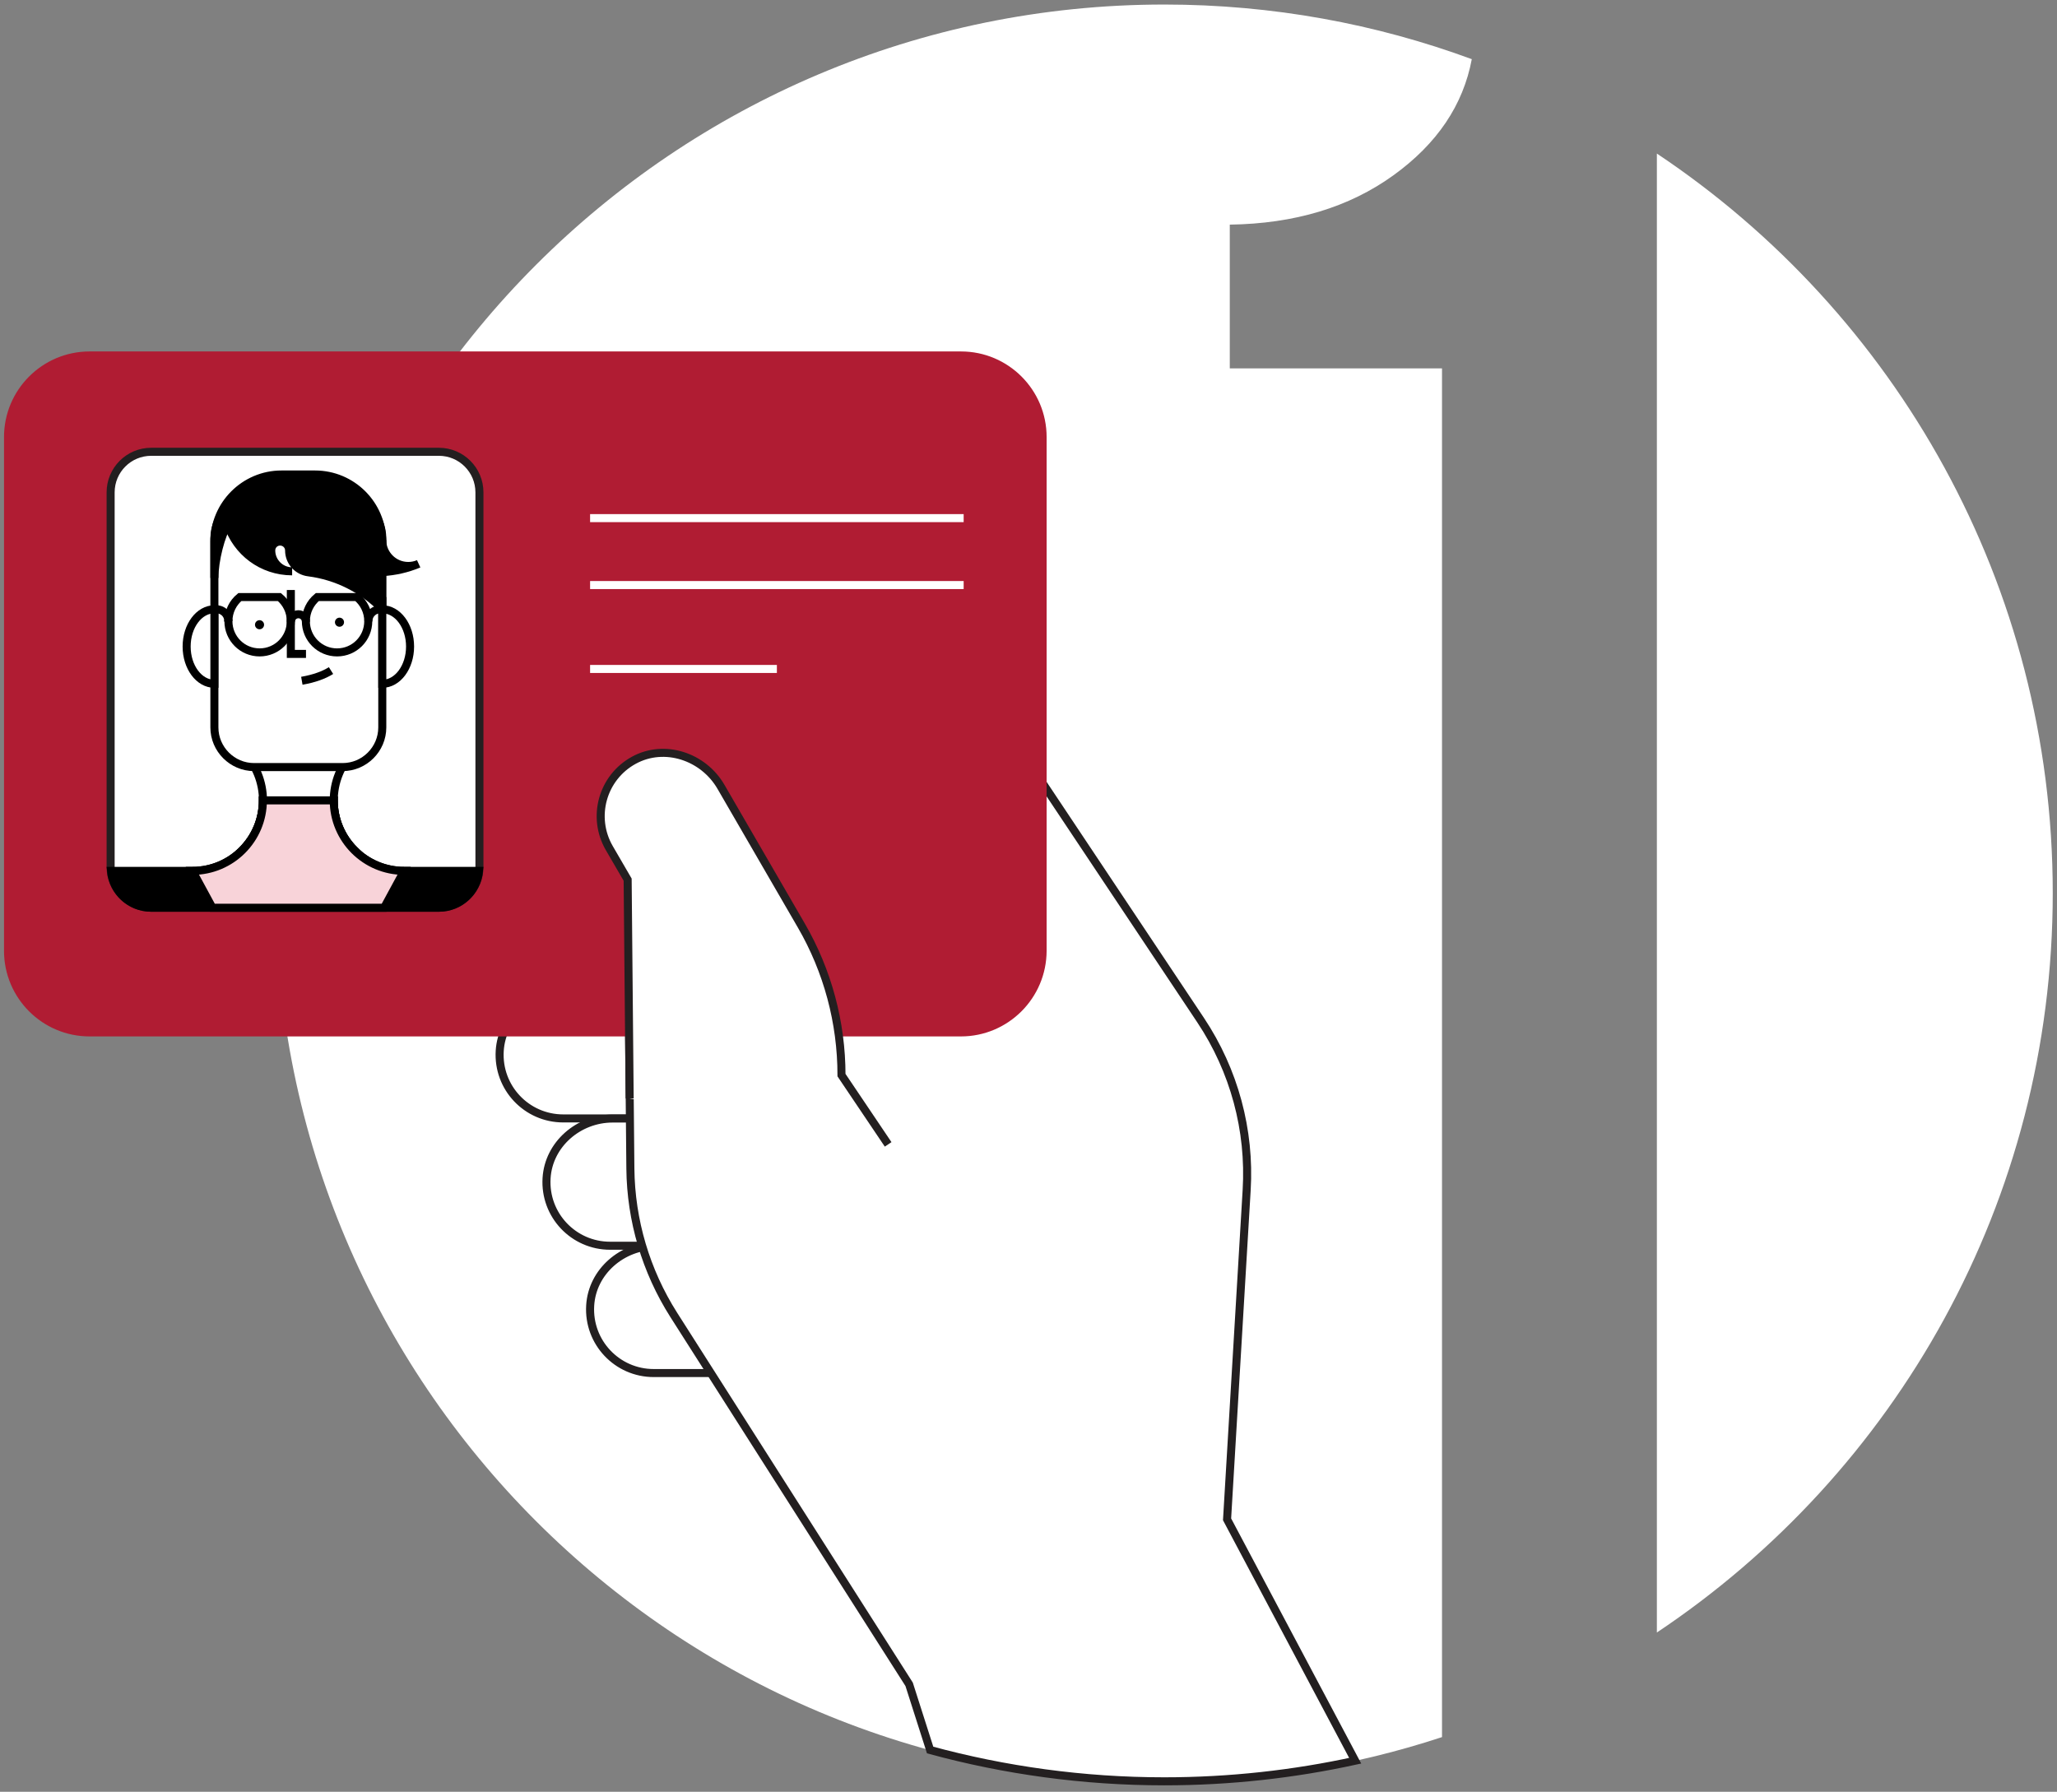 <svg width="256" height="223" viewBox="0 0 256 223" fill="none" xmlns="http://www.w3.org/2000/svg">
<rect x="0" y="0" width="256" height="223" fill="#808080" stroke="none"/>
<path d="M179.462 45.85H153.05V27.957C161.117 27.844 167.902 25.796 173.406 21.825C178.859 17.892 182.101 13.067 183.169 7.363C171.245 2.965 158.353 0.565 144.908 0.565C83.842 0.565 34.335 50.072 34.335 111.138C34.335 172.205 83.842 221.711 144.908 221.711C156.983 221.711 168.593 219.776 179.462 216.195V45.85Z" fill="white"/>
<path d="M206.203 19.111V203.177C235.907 183.35 255.471 149.537 255.471 111.15C255.471 72.764 235.907 38.926 206.203 19.111Z" fill="white"/>
<path d="M85.149 123.364H70.41C66.176 123.364 62.444 126.568 62.192 130.79C61.916 135.388 65.56 139.196 70.096 139.196H84.835C89.069 139.196 92.801 135.992 93.052 131.77C93.329 127.183 89.685 123.364 85.149 123.364Z" fill="white" stroke="#231F20" stroke-miterlimit="10"/>
<path d="M90.979 139.209H76.24C72.006 139.209 68.274 142.413 68.022 146.635C67.746 151.233 71.39 155.041 75.926 155.041H90.665C94.899 155.041 98.631 151.837 98.882 147.615C99.159 143.028 95.515 139.209 90.979 139.209Z" fill="white" stroke="#231F20" stroke-miterlimit="10"/>
<path d="M96.407 155.053H81.668C77.433 155.053 73.701 158.258 73.45 162.479C73.174 167.078 76.818 170.886 81.354 170.886H96.093C100.327 170.886 104.059 167.681 104.31 163.46C104.587 158.873 100.943 155.053 96.407 155.053Z" fill="white" stroke="#231F20" stroke-miterlimit="10"/>
<path d="M149.433 126.982L129.957 97.768L104.726 123.816L89.698 97.882C87.574 94.225 82.649 92.579 78.917 94.589C74.972 96.725 73.589 101.676 75.826 105.534L78.113 109.467L78.452 145.441C78.515 151.886 80.387 158.194 83.843 163.635L113.144 209.623L115.758 217.803C125.044 220.329 134.819 221.698 144.897 221.698C153.051 221.698 161.005 220.806 168.657 219.135L152.712 189.092L155.15 148.129C155.602 140.653 153.592 133.227 149.433 126.982Z" fill="white" stroke="#231F20" stroke-miterlimit="10"/>
<path d="M119.59 128.49H11.153C5.549 128.49 1 123.942 1 118.338V54.394C1 48.79 5.549 44.241 11.153 44.241H119.602C125.206 44.241 129.755 48.79 129.755 54.394V118.338C129.742 123.942 125.194 128.49 119.59 128.49Z" fill="#B01C33" stroke="#B01C33" stroke-miterlimit="10"/>
<path d="M54.617 112.973H18.819C16.029 112.973 13.768 110.711 13.768 107.921V61.28C13.768 58.49 16.029 56.228 18.819 56.228H54.617C57.406 56.228 59.668 58.49 59.668 61.28V107.921C59.656 110.711 57.406 112.973 54.617 112.973Z" fill="white" stroke="#231F20" stroke-miterlimit="10"/>
<path d="M73.439 64.484H119.93" stroke="white" stroke-miterlimit="10"/>
<path d="M73.439 72.814H119.93" stroke="white" stroke-miterlimit="10"/>
<path d="M73.439 83.256H96.685" stroke="white" stroke-miterlimit="10"/>
<path d="M78.364 136.708L78.113 109.48L75.826 105.547C73.602 101.702 74.959 96.764 78.892 94.615C82.712 92.529 87.537 94.15 89.723 97.92L99.725 115.184C103.004 120.839 104.726 127.259 104.726 133.806L110.531 142.426" fill="white"/>
<path d="M78.364 136.708L78.113 109.48L75.826 105.547C73.602 101.702 74.959 96.764 78.892 94.615C82.712 92.529 87.537 94.15 89.723 97.92L99.725 115.184C103.004 120.839 104.726 127.259 104.726 133.806L110.531 142.426" stroke="#231F20" stroke-miterlimit="10"/>
<path d="M44.099 93.446C40.681 96.864 40.681 102.393 44.099 105.798H30.164C33.582 102.38 33.582 96.851 30.164 93.446H44.099Z" fill="white" stroke="black" stroke-miterlimit="10"/>
<path d="M42.639 95.469H31.62C28.906 95.469 26.682 93.245 26.682 90.531V67.059C26.682 63.993 29.195 61.48 32.261 61.48H41.998C45.064 61.48 47.577 63.993 47.577 67.059V90.531C47.577 93.245 45.353 95.469 42.639 95.469Z" fill="white" stroke="black" stroke-miterlimit="10"/>
<path d="M35.98 68.504C35.98 69.912 37.035 71.068 38.405 71.231C41.936 71.683 45.102 73.317 47.502 75.717L47.552 75.83V74.02L47.565 67.411C47.565 62.8 43.82 59.055 39.209 59.055H35.025C30.439 59.055 26.682 62.812 26.682 67.399C26.682 67.713 26.682 71.935 26.682 71.935C26.682 69.736 27.523 66.519 28.353 65.288C29.446 68.668 32.612 71.105 36.357 71.105C34.924 71.105 33.756 69.937 33.756 68.504C33.756 67.889 34.246 67.399 34.861 67.399C35.477 67.399 35.98 67.889 35.98 68.504Z" fill="black" stroke="black" stroke-miterlimit="10"/>
<path d="M47.565 67.197C47.565 68.982 49.01 70.439 50.807 70.439C51.259 70.439 51.674 70.351 52.063 70.188L52.089 70.175C50.681 70.766 49.148 71.118 47.553 71.206L47.565 67.197Z" fill="black" stroke="black" stroke-miterlimit="10"/>
<path d="M41.197 83.457C40.342 83.997 39.149 84.45 37.565 84.726" stroke="black" stroke-miterlimit="10"/>
<path d="M34.773 74.31C35.64 75.026 36.193 76.107 36.193 77.313C36.193 79.462 34.459 81.196 32.31 81.196C30.162 81.196 28.428 79.462 28.428 77.313C28.428 76.107 28.98 75.026 29.848 74.31H34.773Z" stroke="black" stroke-miterlimit="10"/>
<path d="M28.404 77.15L28.417 77.312C28.417 77.25 28.417 77.2 28.404 77.15Z" stroke="black" stroke-miterlimit="10"/>
<path d="M39.486 74.31C38.619 75.026 38.066 76.107 38.066 77.313C38.066 79.462 39.8 81.196 41.949 81.196C44.098 81.196 45.831 79.462 45.831 77.313C45.831 76.107 45.279 75.026 44.412 74.31H39.486Z" stroke="black" stroke-miterlimit="10"/>
<path d="M38.079 77.388C38.079 76.873 37.652 76.446 37.137 76.446C36.621 76.446 36.194 76.873 36.194 77.388" stroke="black" stroke-miterlimit="10"/>
<path d="M47.579 74.31V75.83H47.327C46.561 75.83 45.933 76.408 45.857 77.15L45.845 77.313" stroke="black" stroke-miterlimit="10"/>
<path d="M26.681 75.83H26.933C27.699 75.83 28.328 76.408 28.403 77.15L28.416 77.313" stroke="black" stroke-miterlimit="10"/>
<path d="M47.579 75.83C49.489 75.83 51.035 77.903 51.035 80.466C51.035 83.029 49.489 85.103 47.579 85.103V75.83Z" fill="white" stroke="black" stroke-miterlimit="10"/>
<path d="M26.683 75.83C24.773 75.83 23.227 77.903 23.227 80.466C23.227 83.029 24.773 85.103 26.683 85.103V75.83Z" fill="white" stroke="black" stroke-miterlimit="10"/>
<path d="M36.196 73.43V81.383H38.081" stroke="black" stroke-miterlimit="10"/>
<path d="M32.3 78.318C32.612 78.318 32.865 78.065 32.865 77.752C32.865 77.44 32.612 77.187 32.3 77.187C31.988 77.187 31.734 77.44 31.734 77.752C31.734 78.065 31.988 78.318 32.3 78.318Z" fill="black"/>
<path d="M42.251 78.004C42.563 78.004 42.816 77.75 42.816 77.438C42.816 77.126 42.563 76.873 42.251 76.873C41.939 76.873 41.685 77.126 41.685 77.438C41.685 77.75 41.939 78.004 42.251 78.004Z" fill="black"/>
<path d="M18.817 112.973H54.615C57.242 112.973 59.378 110.95 59.616 108.386H50.306C45.468 108.386 41.535 104.466 41.535 99.616H32.714C32.714 104.453 28.794 108.386 23.944 108.386H13.816C14.055 110.95 16.179 112.973 18.817 112.973Z" fill="black" stroke="black" stroke-miterlimit="10"/>
<path d="M41.536 99.616H32.716C32.716 104.453 28.796 108.386 23.945 108.386L26.433 112.973H47.806L50.294 108.386C45.469 108.386 41.536 104.466 41.536 99.616Z" fill="#F8D3D9" stroke="black" stroke-miterlimit="10"/>
</svg>
